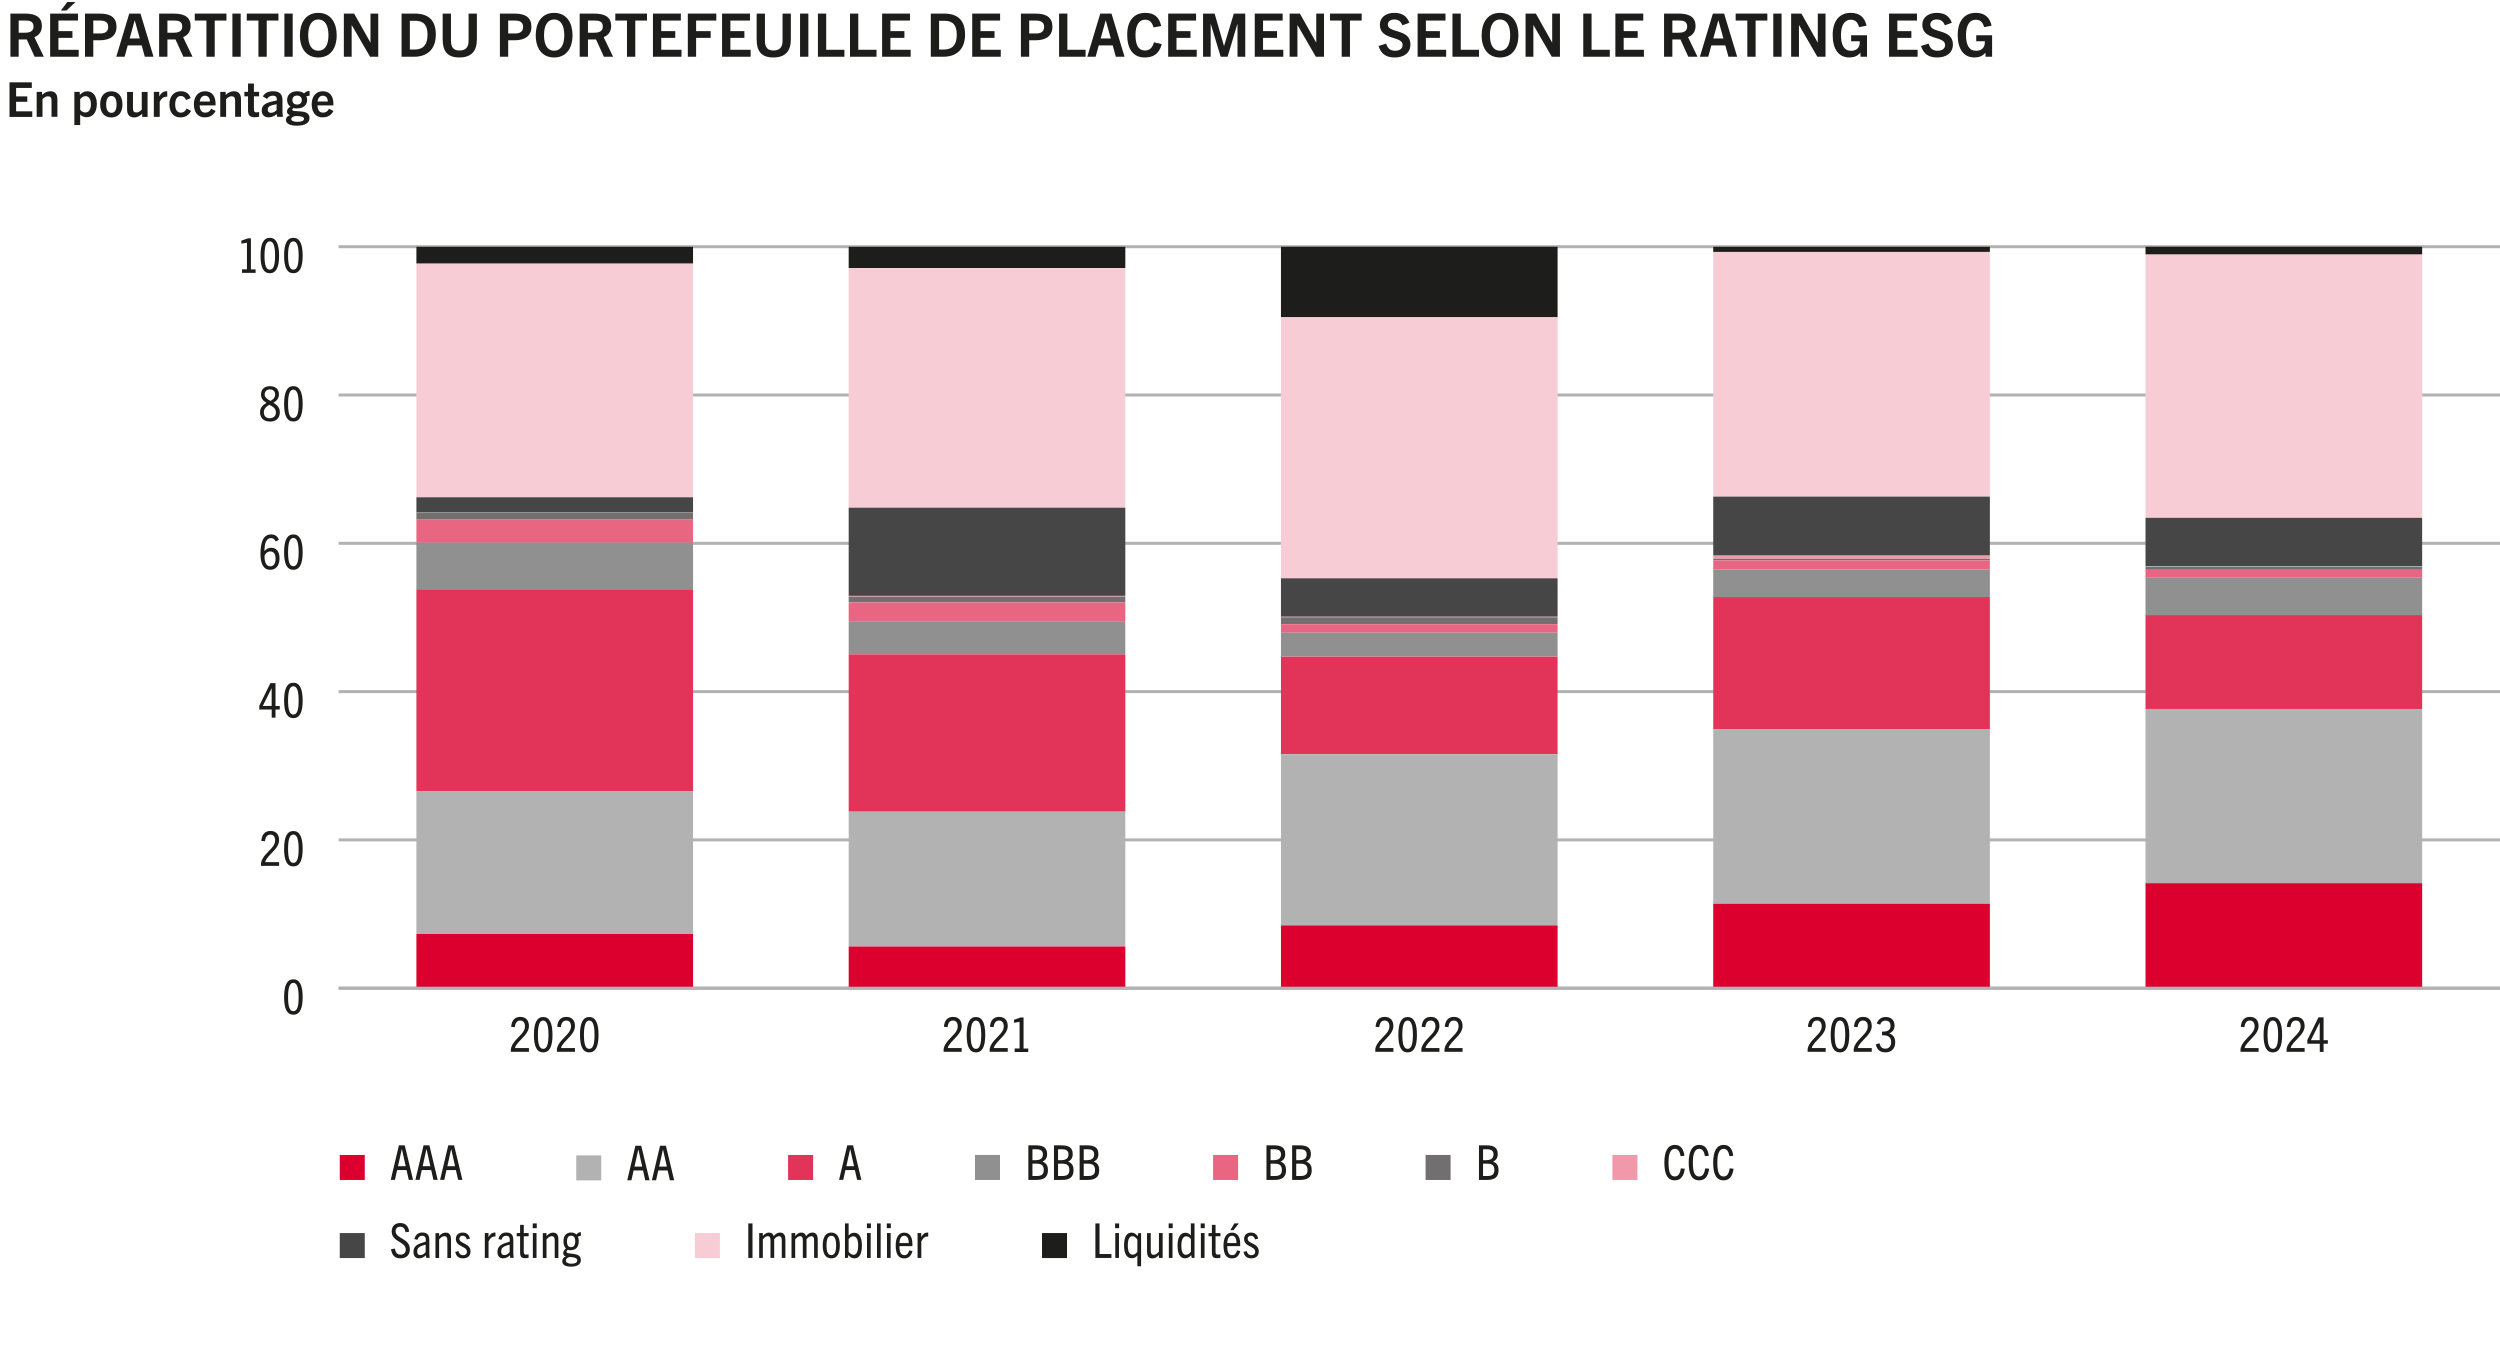 <?xml version="1.0" encoding="UTF-8"?>
<svg id="texte_et_ligne" data-name="texte et ligne" xmlns="http://www.w3.org/2000/svg" viewBox="0 0 415.88 226.77">
  <path d="M5.76,9.44l-1.31-2.88h-1.34v2.88h-1.38V2.26h2.45c1.9,0,2.79.7,2.79,2.07,0,.94-.49,1.54-1.25,1.85l1.57,3.26h-1.53ZM4.19,5.44c.52,0,1.39-.1,1.39-1.02s-.72-1-1.32-1h-1.15v2.02h1.08Z" style="fill: #1d1d1b;"/>
  <path d="M8.34,9.44V2.26h4.64v1.16h-3.26v1.76h2.33v1.12h-2.33v1.98h3.37v1.16h-4.75ZM10.13,1.75l1.07-1.42h1.36l-1.5,1.42h-.93Z" style="fill: #1d1d1b;"/>
  <path d="M14.14,9.44V2.26h2.47c1.86,0,2.77.72,2.77,2.2s-1.02,2.24-2.79,2.24h-1.07v2.74h-1.38ZM16.65,5.57c.64,0,1.35-.17,1.35-1.11,0-.7-.47-1.04-1.3-1.04h-1.18v2.15h1.13Z" style="fill: #1d1d1b;"/>
  <path d="M24.09,9.44l-.52-1.89h-2.32l-.52,1.89h-1.39l2.16-7.18h1.87l2.17,7.18h-1.45ZM21.57,6.4h1.68l-.83-3h-.02l-.83,3Z" style="fill: #1d1d1b;"/>
  <path d="M30.5,9.44l-1.31-2.88h-1.34v2.88h-1.38V2.26h2.45c1.9,0,2.79.7,2.79,2.07,0,.94-.49,1.54-1.25,1.85l1.57,3.26h-1.53ZM28.93,5.44c.52,0,1.39-.1,1.39-1.02s-.72-1-1.32-1h-1.15v2.02h1.08Z" style="fill: #1d1d1b;"/>
  <path d="M34.34,9.44V3.42h-1.94v-1.16h5.27v1.16h-1.95v6.02h-1.38Z" style="fill: #1d1d1b;"/>
  <path d="M38.66,9.44V2.26h1.38v7.18h-1.38Z" style="fill: #1d1d1b;"/>
  <path d="M42.99,9.44V3.42h-1.94v-1.16h5.27v1.16h-1.95v6.02h-1.38Z" style="fill: #1d1d1b;"/>
  <path d="M47.31,9.44V2.26h1.38v7.18h-1.38Z" style="fill: #1d1d1b;"/>
  <path d="M49.89,5.85c0-1.91.88-3.71,3.06-3.71s3.06,1.8,3.06,3.71c0,2.24-1.08,3.71-3.06,3.71s-3.06-1.47-3.06-3.71ZM54.64,5.85c0-1.64-.6-2.61-1.69-2.61s-1.68.97-1.68,2.61.58,2.59,1.68,2.59,1.69-.96,1.69-2.59Z" style="fill: #1d1d1b;"/>
  <path d="M61.56,9.44l-3.04-5.25h-.02v5.25h-1.3V2.26h1.71l2.7,4.8h.02V2.26h1.29v7.18h-1.36Z" style="fill: #1d1d1b;"/>
  <path d="M66.8,9.44V2.26h2.2c2.35,0,3.5,1.18,3.5,3.49s-1.28,3.69-3.64,3.69h-2.06ZM68.95,8.24c1.5,0,2.17-.85,2.17-2.46s-.65-2.32-2.03-2.32h-.91v4.78h.77Z" style="fill: #1d1d1b;"/>
  <path d="M77.95,2.26h1.38v4.28c0,1.9-.86,3.02-2.92,3.02s-2.77-1.12-2.77-3.02V2.26h1.38v4.54c0,1.08.43,1.6,1.42,1.6s1.51-.52,1.51-1.6V2.26Z" style="fill: #1d1d1b;"/>
  <path d="M83.16,9.44V2.26h2.47c1.86,0,2.77.72,2.77,2.2s-1.02,2.24-2.79,2.24h-1.07v2.74h-1.38ZM85.67,5.57c.64,0,1.35-.17,1.35-1.11,0-.7-.47-1.04-1.3-1.04h-1.18v2.15h1.13Z" style="fill: #1d1d1b;"/>
  <path d="M89.12,5.85c0-1.91.88-3.71,3.06-3.71s3.06,1.8,3.06,3.71c0,2.24-1.08,3.71-3.06,3.71s-3.06-1.47-3.06-3.71ZM93.87,5.85c0-1.64-.6-2.61-1.69-2.61s-1.68.97-1.68,2.61.58,2.59,1.68,2.59,1.69-.96,1.69-2.59Z" style="fill: #1d1d1b;"/>
  <path d="M100.46,9.44l-1.31-2.88h-1.34v2.88h-1.38V2.26h2.45c1.9,0,2.79.7,2.79,2.07,0,.94-.49,1.54-1.25,1.85l1.57,3.26h-1.53ZM98.89,5.44c.52,0,1.39-.1,1.39-1.02s-.72-1-1.32-1h-1.15v2.02h1.08Z" style="fill: #1d1d1b;"/>
  <path d="M104.3,9.44V3.42h-1.94v-1.16h5.27v1.16h-1.95v6.02h-1.38Z" style="fill: #1d1d1b;"/>
  <path d="M108.62,9.44V2.26h4.64v1.16h-3.26v1.76h2.33v1.12h-2.33v1.98h3.37v1.16h-4.75Z" style="fill: #1d1d1b;"/>
  <path d="M114.42,9.44V2.26h4.74v1.16h-3.36v1.76h2.42v1.12h-2.42v3.14h-1.38Z" style="fill: #1d1d1b;"/>
  <path d="M120.12,9.44V2.26h4.64v1.16h-3.26v1.76h2.33v1.12h-2.33v1.98h3.37v1.16h-4.75Z" style="fill: #1d1d1b;"/>
  <path d="M130.18,2.26h1.38v4.28c0,1.9-.86,3.02-2.92,3.02s-2.77-1.12-2.77-3.02V2.26h1.38v4.54c0,1.08.43,1.6,1.42,1.6s1.51-.52,1.51-1.6V2.26Z" style="fill: #1d1d1b;"/>
  <path d="M133.09,9.44V2.26h1.38v7.18h-1.38Z" style="fill: #1d1d1b;"/>
  <path d="M136.06,9.44V2.26h1.38v6.02h3.03v1.16h-4.41Z" style="fill: #1d1d1b;"/>
  <path d="M141.4,9.44V2.26h1.38v6.02h3.03v1.16h-4.41Z" style="fill: #1d1d1b;"/>
  <path d="M146.74,9.44V2.26h4.64v1.16h-3.26v1.76h2.33v1.12h-2.33v1.98h3.37v1.16h-4.75Z" style="fill: #1d1d1b;"/>
  <path d="M154.84,9.44V2.26h2.2c2.35,0,3.5,1.18,3.5,3.49s-1.28,3.69-3.64,3.69h-2.06ZM156.99,8.24c1.5,0,2.17-.85,2.17-2.46s-.65-2.32-2.03-2.32h-.91v4.78h.77Z" style="fill: #1d1d1b;"/>
  <path d="M161.73,9.44V2.26h4.64v1.16h-3.26v1.76h2.33v1.12h-2.33v1.98h3.37v1.16h-4.75Z" style="fill: #1d1d1b;"/>
  <path d="M169.83,9.44V2.26h2.47c1.86,0,2.77.72,2.77,2.2s-1.02,2.24-2.79,2.24h-1.07v2.74h-1.38ZM172.34,5.57c.64,0,1.35-.17,1.35-1.11,0-.7-.47-1.04-1.3-1.04h-1.18v2.15h1.13Z" style="fill: #1d1d1b;"/>
  <path d="M176.18,9.44V2.26h1.38v6.02h3.03v1.16h-4.41Z" style="fill: #1d1d1b;"/>
  <path d="M185.62,9.44l-.52-1.89h-2.32l-.52,1.89h-1.39l2.16-7.18h1.87l2.17,7.18h-1.45ZM183.1,6.4h1.68l-.83-3h-.02l-.83,3Z" style="fill: #1d1d1b;"/>
  <path d="M193.27,7.34c-.49,1.76-1.54,2.22-2.85,2.22-1.9,0-2.91-1.39-2.91-3.77s1.16-3.65,3-3.65c1.45,0,2.32.65,2.66,2.18l-1.28.24c-.25-.94-.72-1.28-1.4-1.28-.99,0-1.6.9-1.6,2.51,0,1.77.53,2.61,1.57,2.61.69,0,1.24-.37,1.5-1.36l1.31.3Z" style="fill: #1d1d1b;"/>
  <path d="M194.33,9.44V2.26h4.64v1.16h-3.26v1.76h2.33v1.12h-2.33v1.98h3.37v1.16h-4.75Z" style="fill: #1d1d1b;"/>
  <path d="M205.86,9.44V3.99h-.02l-1.63,5.45h-1.15l-1.64-5.45h-.02v5.45h-1.27V2.26h1.92l1.56,5.37h.02l1.62-5.37h1.9v7.18h-1.29Z" style="fill: #1d1d1b;"/>
  <path d="M208.73,9.44V2.26h4.64v1.16h-3.26v1.76h2.33v1.12h-2.33v1.98h3.37v1.16h-4.75Z" style="fill: #1d1d1b;"/>
  <path d="M218.89,9.44l-3.04-5.25h-.02v5.25h-1.3V2.26h1.71l2.7,4.8h.02V2.26h1.29v7.18h-1.36Z" style="fill: #1d1d1b;"/>
  <path d="M223.19,9.44V3.42h-1.94v-1.16h5.27v1.16h-1.95v6.02h-1.38Z" style="fill: #1d1d1b;"/>
  <path d="M233.29,4.21c-.26-.66-.67-.97-1.34-.97-.62,0-1.08.31-1.08.86,0,1.46,3.76.64,3.76,3.28,0,1.43-1.08,2.18-2.62,2.18-1.39,0-2.25-.55-2.69-1.91l1.28-.4c.2.77.64,1.19,1.49,1.19.72,0,1.24-.33,1.24-.96,0-1.58-3.79-.7-3.79-3.37,0-1.2,1-1.97,2.39-1.97,1.3,0,2.12.52,2.52,1.65l-1.16.42Z" style="fill: #1d1d1b;"/>
  <path d="M235.82,9.44V2.26h4.64v1.16h-3.26v1.76h2.33v1.12h-2.33v1.98h3.37v1.16h-4.75Z" style="fill: #1d1d1b;"/>
  <path d="M241.62,9.44V2.26h1.38v6.02h3.03v1.16h-4.41Z" style="fill: #1d1d1b;"/>
  <path d="M246.47,5.85c0-1.91.88-3.71,3.06-3.71s3.06,1.8,3.06,3.71c0,2.24-1.08,3.71-3.06,3.71s-3.06-1.47-3.06-3.71ZM251.22,5.85c0-1.64-.6-2.61-1.69-2.61s-1.68.97-1.68,2.61.58,2.59,1.68,2.59,1.69-.96,1.69-2.59Z" style="fill: #1d1d1b;"/>
  <path d="M258.14,9.44l-3.04-5.25h-.02v5.25h-1.3V2.26h1.71l2.7,4.8h.02V2.26h1.29v7.18h-1.36Z" style="fill: #1d1d1b;"/>
  <path d="M263.38,9.44V2.26h1.38v6.02h3.03v1.16h-4.41Z" style="fill: #1d1d1b;"/>
  <path d="M268.72,9.44V2.26h4.64v1.16h-3.26v1.76h2.33v1.12h-2.33v1.98h3.37v1.16h-4.75Z" style="fill: #1d1d1b;"/>
  <path d="M280.85,9.44l-1.31-2.88h-1.34v2.88h-1.38V2.26h2.45c1.9,0,2.79.7,2.79,2.07,0,.94-.49,1.54-1.25,1.85l1.57,3.26h-1.53ZM279.28,5.44c.52,0,1.39-.1,1.39-1.02s-.72-1-1.32-1h-1.15v2.02h1.08Z" style="fill: #1d1d1b;"/>
  <path d="M287.53,9.44l-.52-1.89h-2.32l-.52,1.89h-1.39l2.16-7.18h1.87l2.17,7.18h-1.45ZM285.01,6.4h1.68l-.83-3h-.02l-.83,3Z" style="fill: #1d1d1b;"/>
  <path d="M290.67,9.44V3.42h-1.94v-1.16h5.27v1.16h-1.95v6.02h-1.38Z" style="fill: #1d1d1b;"/>
  <path d="M294.99,9.44V2.26h1.38v7.18h-1.38Z" style="fill: #1d1d1b;"/>
  <path d="M302.32,9.44l-3.04-5.25h-.02v5.25h-1.3V2.26h1.71l2.7,4.8h.02V2.26h1.29v7.18h-1.36Z" style="fill: #1d1d1b;"/>
  <path d="M309.49,9.44v-.66h-.02c-.47.55-1.06.78-1.81.78-1.84,0-2.79-1.43-2.79-3.74s1.11-3.68,2.99-3.68c1.42,0,2.3.65,2.65,2.13l-1.25.24c-.25-.92-.72-1.23-1.4-1.23-.99,0-1.61.9-1.61,2.55s.5,2.62,1.69,2.62c.88,0,1.44-.52,1.44-1.38,0-.06,0-.12-.01-.2h-1.43v-1h2.64v3.57h-1.09Z" style="fill: #1d1d1b;"/>
  <path d="M314.25,9.44V2.26h4.64v1.16h-3.26v1.76h2.33v1.12h-2.33v1.98h3.37v1.16h-4.75Z" style="fill: #1d1d1b;"/>
  <path d="M323.53,4.21c-.26-.66-.67-.97-1.34-.97-.62,0-1.08.31-1.08.86,0,1.46,3.76.64,3.76,3.28,0,1.43-1.08,2.18-2.62,2.18-1.39,0-2.25-.55-2.69-1.91l1.28-.4c.2.77.64,1.19,1.49,1.19.72,0,1.24-.33,1.24-.96,0-1.58-3.79-.7-3.79-3.37,0-1.2,1-1.97,2.39-1.97,1.3,0,2.12.52,2.52,1.65l-1.16.42Z" style="fill: #1d1d1b;"/>
  <path d="M330.29,9.44v-.66h-.02c-.47.55-1.06.78-1.81.78-1.84,0-2.79-1.43-2.79-3.74s1.11-3.68,2.99-3.68c1.42,0,2.3.65,2.65,2.13l-1.25.24c-.25-.92-.72-1.23-1.4-1.23-.99,0-1.61.9-1.61,2.55s.5,2.62,1.69,2.62c.88,0,1.44-.52,1.44-1.38,0-.06,0-.12,0-.2h-1.43v-1h2.64v3.57h-1.09Z" style="fill: #1d1d1b;"/>
  <path d="M1.58,19.44v-5.74h3.71v.93h-2.61v1.41h1.86v.9h-1.86v1.58h2.69v.93H1.58Z" style="fill: #1d1d1b;"/>
  <path d="M8.57,19.44v-2.75c0-.46-.2-.67-.58-.67-.28,0-.56.12-.92.46v2.96h-.97v-4.16h.9v.51c.45-.41.87-.61,1.37-.61s.82.18,1,.51c.12.21.18.48.18.99v2.75h-.98Z" style="fill: #1d1d1b;"/>
  <path d="M12.37,20.81v-5.53h.9v.52c.36-.38.72-.62,1.26-.62,1,0,1.58.86,1.58,2.13,0,1.33-.63,2.19-1.69,2.19-.42,0-.78-.15-1.08-.44v1.75h-.97ZM13.34,18.27c.22.28.51.44.84.44.63,0,.94-.53.94-1.41,0-.83-.35-1.31-.92-1.31-.28,0-.6.16-.86.51v1.77Z" style="fill: #1d1d1b;"/>
  <path d="M16.66,17.38c0-1.38.7-2.19,1.86-2.19s1.85.82,1.85,2.19-.7,2.16-1.85,2.16-1.86-.82-1.86-2.16ZM19.39,17.38c0-.81-.25-1.42-.86-1.42s-.87.62-.87,1.42.26,1.39.87,1.39.86-.56.86-1.39Z" style="fill: #1d1d1b;"/>
  <path d="M23.66,19.44v-.51c-.45.41-.86.61-1.35.61-.46,0-.82-.18-.99-.51-.13-.21-.18-.48-.18-.99v-2.75h.98v2.76c0,.46.18.66.56.66.28,0,.54-.12.9-.46v-2.96h.97v4.16h-.9Z" style="fill: #1d1d1b;"/>
  <path d="M25.59,19.44v-4.16h.9v.76c.3-.56.68-.86,1.2-.86.05,0,.07,0,.13,0v.91c-.07,0-.12,0-.15,0-.49,0-.84.32-1.1.82v2.53h-.97Z" style="fill: #1d1d1b;"/>
  <path d="M31.79,18.45c-.4.74-.97,1.08-1.78,1.08-1.14,0-1.83-.82-1.83-2.16s.74-2.19,1.88-2.19c.79,0,1.38.33,1.66,1.14l-.78.31c-.19-.46-.46-.66-.86-.66-.57,0-.94.49-.94,1.41s.38,1.36.94,1.36c.43,0,.73-.22.96-.69l.75.4Z" style="fill: #1d1d1b;"/>
  <path d="M34.07,19.53c-1.21,0-1.82-.91-1.82-2.2s.75-2.15,1.84-2.15c1.18,0,1.77.82,1.77,2.09,0,.06,0,.14,0,.26h-2.65c.04.74.29,1.21.94,1.21.44,0,.74-.2.98-.65l.74.38c-.44.79-1.07,1.05-1.78,1.05ZM33.22,16.89h1.71c0-.59-.31-.97-.83-.97s-.8.42-.88.97Z" style="fill: #1d1d1b;"/>
  <path d="M39.11,19.44v-2.75c0-.46-.2-.67-.58-.67-.28,0-.56.12-.92.46v2.96h-.97v-4.16h.9v.51c.45-.41.87-.61,1.37-.61s.82.18,1,.51c.12.21.18.48.18.99v2.75h-.98Z" style="fill: #1d1d1b;"/>
  <path d="M43.1,19.43c-.23.04-.47.07-.74.07-.79,0-1.1-.29-1.1-1.22v-2.25h-.61v-.75h.61v-1.38h.98v1.38h.86v.75h-.86v2.18c0,.34.12.48.41.48.14,0,.29-.02.45-.06v.79Z" style="fill: #1d1d1b;"/>
  <path d="M46.11,19.44l-.07-.46c-.4.34-.86.54-1.37.54-.7,0-1.13-.43-1.13-1.13,0-.54.23-.9.69-1.15.42-.23,1.06-.38,1.81-.53.05-.56-.14-.79-.68-.79-.42,0-.7.18-.94.54l-.7-.43c.37-.62.95-.85,1.7-.85,1.07,0,1.57.47,1.57,1.46v2.05l.07.75h-.95ZM46.01,17.33c-.58.12-.9.2-1.16.34-.21.12-.31.33-.31.58,0,.33.2.52.52.52.34,0,.7-.17.95-.45v-1Z" style="fill: #1d1d1b;"/>
  <path d="M49.42,18.04c-.22,0-.42-.02-.6-.06-.11.06-.2.16-.2.26,0,.6,2.87-.28,2.87,1.4,0,.9-.9,1.27-2.1,1.27-1.08,0-1.83-.3-1.83-.96,0-.38.23-.64.68-.79v-.02c-.35-.09-.5-.3-.5-.59,0-.32.21-.59.56-.81-.36-.25-.54-.64-.54-1.13,0-.8.61-1.43,1.66-1.43.49,0,.88.14,1.16.36.23-.24.55-.42.92-.42v.81c-.2,0-.38.02-.54.09.09.18.13.38.13.59,0,.86-.59,1.42-1.66,1.42ZM49.18,19.3c-.38.06-.73.22-.73.51s.41.46,1.02.46,1.1-.15,1.1-.48c0-.4-.51-.47-1.38-.49ZM49.42,15.9c-.5,0-.78.3-.78.75s.28.74.78.74.78-.28.78-.74-.28-.75-.78-.75Z" style="fill: #1d1d1b;"/>
  <path d="M53.67,19.53c-1.21,0-1.82-.91-1.82-2.2s.75-2.15,1.84-2.15c1.18,0,1.77.82,1.77,2.09,0,.06,0,.14,0,.26h-2.65c.04.74.29,1.21.94,1.21.44,0,.74-.2.98-.65l.74.38c-.44.79-1.07,1.05-1.78,1.05ZM52.82,16.89h1.71c0-.59-.31-.97-.83-.97s-.8.42-.88.97Z" style="fill: #1d1d1b;"/>
  <path d="M47.26,165.88c0-1.96.49-2.97,1.54-2.97s1.55,1.01,1.55,2.97-.5,2.92-1.55,2.92-1.54-.96-1.54-2.92ZM49.68,165.88c0-1.58-.27-2.38-.88-2.38s-.88.81-.88,2.38.26,2.33.88,2.33.88-.74.88-2.33Z" style="fill: #1d1d1b;"/>
  <g>
    <path d="M43.42,144.06v-.32c0-.57.33-1.06.71-1.53.7-.82,1.64-1.47,1.64-2.39,0-.58-.25-.98-.79-.98-.51,0-.82.35-.9,1.1l-.61-.06c.09-1.09.62-1.65,1.52-1.65.97,0,1.44.62,1.44,1.54,0,1.14-1.17,1.99-1.81,2.76-.27.33-.49.62-.5.89h2.31v.62h-3.01Z" style="fill: #1d1d1b;"/>
    <path d="M47.26,141.21c0-1.96.49-2.97,1.54-2.97s1.55,1.01,1.55,2.97-.5,2.92-1.55,2.92-1.54-.96-1.54-2.92ZM49.68,141.21c0-1.58-.27-2.38-.88-2.38s-.88.81-.88,2.38.26,2.33.88,2.33.88-.74.88-2.33Z" style="fill: #1d1d1b;"/>
  </g>
  <g>
    <path d="M45.2,119.39v-1.36h-2.07v-.62l1.85-3.77h.85v3.8h.71v.59h-.71v1.36h-.63ZM45.2,114.49h-.02l-1.46,2.94h1.47v-2.94Z" style="fill: #1d1d1b;"/>
    <path d="M47.26,116.54c0-1.96.49-2.97,1.54-2.97s1.55,1.01,1.55,2.97-.5,2.92-1.55,2.92-1.54-.96-1.54-2.92ZM49.68,116.54c0-1.58-.27-2.38-.88-2.38s-.88.81-.88,2.38.26,2.33.88,2.33.88-.74.88-2.33Z" style="fill: #1d1d1b;"/>
  </g>
  <g>
    <path d="M45.88,90.09c-.19-.38-.44-.58-.79-.58-.82,0-1.08.92-1.1,2.15h.02c.35-.42.74-.54,1.11-.54.89,0,1.38.66,1.38,1.77,0,1.2-.61,1.9-1.54,1.9-1.11,0-1.63-.96-1.63-2.65,0-1.85.42-3.24,1.77-3.24.61,0,1.05.27,1.3.89l-.51.29ZM44.96,94.21c.54,0,.88-.43.88-1.29,0-.74-.3-1.19-.88-1.19-.42,0-.82.31-.96.76,0,1.07.3,1.72.96,1.72Z" style="fill: #1d1d1b;"/>
    <path d="M47.26,91.87c0-1.96.49-2.97,1.54-2.97s1.55,1.01,1.55,2.97-.5,2.92-1.55,2.92-1.54-.96-1.54-2.92ZM49.68,91.87c0-1.58-.27-2.38-.88-2.38s-.88.81-.88,2.38.26,2.33.88,2.33.88-.74.88-2.33Z" style="fill: #1d1d1b;"/>
  </g>
  <g>
    <path d="M44.88,70.12c-1.04,0-1.62-.62-1.62-1.55,0-.54.23-1.08,1.07-1.54v-.02c-.5-.3-.91-.67-.91-1.38,0-.85.54-1.39,1.48-1.39s1.5.51,1.5,1.37c0,.58-.3,1.04-.91,1.38v.02c.76.42,1.06.93,1.06,1.58,0,.96-.62,1.55-1.66,1.55ZM44.81,67.33c-.61.35-.92.73-.92,1.26,0,.62.37.98.99.98s1.02-.37,1.02-.97c0-.66-.52-.96-1.09-1.26ZM44.89,64.78c-.54,0-.86.35-.86.84,0,.54.46.8.98,1.07.44-.25.76-.55.76-1.08,0-.5-.33-.83-.87-.83Z" style="fill: #1d1d1b;"/>
    <path d="M47.26,67.2c0-1.96.49-2.97,1.54-2.97s1.55,1.01,1.55,2.97-.5,2.92-1.55,2.92-1.54-.96-1.54-2.92ZM49.68,67.2c0-1.58-.27-2.38-.88-2.38s-.88.81-.88,2.38.26,2.33.88,2.33.88-.74.88-2.33Z" style="fill: #1d1d1b;"/>
  </g>
  <g>
    <path d="M40.26,45.38v-.58h.82v-4.42l-.93.15v-.5l1.1-.38h.49v5.16h.78v.58h-2.25Z" style="fill: #1d1d1b;"/>
    <path d="M43.34,42.53c0-1.96.49-2.97,1.54-2.97s1.55,1.01,1.55,2.97-.5,2.92-1.55,2.92-1.54-.96-1.54-2.92ZM45.76,42.53c0-1.58-.27-2.38-.88-2.38s-.88.81-.88,2.38.26,2.33.88,2.33.88-.74.88-2.33Z" style="fill: #1d1d1b;"/>
    <path d="M47.26,42.53c0-1.96.49-2.97,1.54-2.97s1.55,1.01,1.55,2.97-.5,2.92-1.55,2.92-1.54-.96-1.54-2.92ZM49.68,42.53c0-1.58-.27-2.38-.88-2.38s-.88.81-.88,2.38.26,2.33.88,2.33.88-.74.88-2.33Z" style="fill: #1d1d1b;"/>
  </g>
  <g>
    <rect x="56.33" y="164.14" width="359.55" height=".5" style="fill: #b3b2b2;"/>
    <rect x="56.33" y="139.47" width="359.55" height=".5" style="fill: #b3b2b2;"/>
    <rect x="56.33" y="114.8" width="359.55" height=".5" style="fill: #b3b2b2;"/>
    <rect x="56.33" y="90.13" width="359.55" height=".5" style="fill: #b3b2b2;"/>
    <rect x="56.33" y="65.46" width="359.55" height=".5" style="fill: #b3b2b2;"/>
    <rect x="56.33" y="40.79" width="359.55" height=".5" style="fill: #b3b2b2;"/>
  </g>
  <g>
    <rect x="69.27" y="41.05" width="46.02" height="2.81" style="fill: #1d1d1b;"/>
    <rect x="141.18" y="41.05" width="46.02" height="3.55" style="fill: #1d1d1b;"/>
    <rect x="213.09" y="41.04" width="46.02" height="11.74" style="fill: #1d1d1b;"/>
    <rect x="285" y="41.05" width="46.02" height=".86" style="fill: #1d1d1b;"/>
    <rect x="356.91" y="41.04" width="46.02" height="1.31" style="fill: #1d1d1b;"/>
  </g>
  <g>
    <rect x="69.27" y="43.86" width="46.02" height="38.86" style="fill: #f8ccd5;"/>
    <rect x="141.18" y="44.6" width="46.02" height="39.84" style="fill: #f8ccd5;"/>
    <rect x="213.09" y="52.78" width="46.02" height="43.42" style="fill: #f8ccd5;"/>
    <rect x="285" y="41.91" width="46.02" height="40.69" style="fill: #f8ccd5;"/>
    <rect x="356.91" y="42.35" width="46.02" height="43.79" style="fill: #f8ccd5;"/>
  </g>
  <g>
    <rect x="69.27" y="82.72" width="46.02" height="2.54" style="fill: #464646;"/>
    <rect x="141.18" y="84.45" width="46.02" height="14.68" style="fill: #464646;"/>
    <rect x="213.09" y="96.2" width="46.02" height="6.4" style="fill: #464646;"/>
    <rect x="285" y="82.61" width="46.02" height="9.82" style="fill: #464646;"/>
    <rect x="356.91" y="86.14" width="46.02" height="8.08" style="fill: #464646;"/>
  </g>
  <g>
    <rect x="69.27" y="85.26" width="46.02" height=".02" style="fill: #f199ab;"/>
    <rect x="141.18" y="99.13" width="46.02" height=".12" style="fill: #f199ab;"/>
    <rect x="213.09" y="102.6" width="46.02" height=".09" style="fill: #f199ab;"/>
    <rect x="285" y="92.43" width="46.02" height=".52" style="fill: #f199ab;"/>
    <rect x="356.91" y="94.22" width="46.02" height=".09" style="fill: #9abdcb;"/>
  </g>
  <g>
    <rect x="69.27" y="85.29" width="46.02" height="1.15" style="fill: #716f6f;"/>
    <rect x="141.18" y="99.25" width="46.02" height=".96" style="fill: #716f6f;"/>
    <rect x="213.09" y="102.69" width="46.02" height="1.13" style="fill: #716f6f;"/>
    <rect x="285" y="92.95" width="46.02" height=".27" style="fill: #716f6f;"/>
    <rect x="356.91" y="94.3" width="46.02" height=".49" style="fill: #716f6f;"/>
  </g>
  <g>
    <rect x="69.27" y="86.43" width="46.02" height="3.85" style="fill: #e96682;"/>
    <rect x="141.18" y="100.21" width="46.02" height="3.12" style="fill: #e96682;"/>
    <rect x="213.09" y="103.83" width="46.02" height="1.42" style="fill: #e96682;"/>
    <rect x="285" y="93.22" width="46.02" height="1.54" style="fill: #e96682;"/>
    <rect x="356.91" y="94.8" width="46.02" height="1.31" style="fill: #e96682;"/>
  </g>
  <g>
    <rect x="69.27" y="90.28" width="46.02" height="7.75" style="fill: #909090;"/>
    <rect x="141.18" y="103.33" width="46.02" height="5.51" style="fill: #909090;"/>
    <rect x="213.09" y="105.24" width="46.02" height="3.98" style="fill: #909090;"/>
    <rect x="285" y="94.76" width="46.02" height="4.56" style="fill: #909090;"/>
    <rect x="356.91" y="96.1" width="46.02" height="6.22" style="fill: #909090;"/>
  </g>
  <g>
    <rect x="69.27" y="98.03" width="46.02" height="33.63" style="fill: #e23358;"/>
    <rect x="141.18" y="108.85" width="46.02" height="26.18" style="fill: #e23358;"/>
    <rect x="213.09" y="109.23" width="46.02" height="16.23" style="fill: #e23358;"/>
    <rect x="285" y="99.32" width="46.02" height="22.02" style="fill: #e23358;"/>
    <rect x="356.91" y="102.32" width="46.02" height="15.62" style="fill: #e23358;"/>
  </g>
  <g>
    <rect x="69.27" y="131.65" width="46.02" height="23.72" style="fill: #b3b2b2;"/>
    <rect x="141.18" y="135.02" width="46.02" height="22.43" style="fill: #b3b2b2;"/>
    <rect x="213.09" y="125.46" width="46.02" height="28.48" style="fill: #b3b2b2;"/>
    <rect x="285" y="121.34" width="46.02" height="29" style="fill: #b3b2b2;"/>
    <rect x="356.91" y="117.94" width="46.02" height="28.99" style="fill: #b3b2b2;"/>
  </g>
  <g>
    <rect x="69.27" y="155.37" width="46.02" height="9.02" style="fill: #db002e;"/>
    <rect x="141.18" y="157.45" width="46.02" height="6.94" style="fill: #db002e;"/>
    <rect x="213.09" y="153.94" width="46.02" height="10.45" style="fill: #db002e;"/>
    <rect x="285" y="150.34" width="46.02" height="14.05" style="fill: #db002e;"/>
    <rect x="356.91" y="146.92" width="46.02" height="17.47" style="fill: #db002e;"/>
  </g>
  <g>
    <path d="M372.71,174.99v-.32c0-.57.33-1.06.71-1.53.7-.82,1.64-1.47,1.64-2.39,0-.58-.25-.98-.79-.98-.51,0-.82.35-.9,1.1l-.61-.06c.09-1.09.62-1.65,1.52-1.65.97,0,1.44.62,1.44,1.54,0,1.14-1.17,1.99-1.81,2.76-.27.33-.49.62-.5.89h2.31v.62h-3.01Z" style="fill: #1d1d1b;"/>
    <path d="M376.55,172.15c0-1.96.49-2.97,1.54-2.97s1.55,1.01,1.55,2.97-.5,2.92-1.55,2.92-1.54-.96-1.54-2.92ZM378.97,172.15c0-1.58-.27-2.38-.88-2.38s-.88.81-.88,2.38.26,2.33.88,2.33.88-.74.88-2.33Z" style="fill: #1d1d1b;"/>
    <path d="M380.37,174.99v-.32c0-.57.33-1.06.71-1.53.7-.82,1.64-1.47,1.64-2.39,0-.58-.25-.98-.79-.98-.51,0-.82.35-.9,1.1l-.61-.06c.09-1.09.62-1.65,1.52-1.65.97,0,1.44.62,1.44,1.54,0,1.14-1.17,1.99-1.81,2.76-.27.33-.49.62-.5.89h2.31v.62h-3.01Z" style="fill: #1d1d1b;"/>
    <path d="M385.9,174.99v-1.36h-2.07v-.62l1.85-3.77h.85v3.8h.71v.59h-.71v1.36h-.63ZM385.9,170.1h-.02l-1.46,2.94h1.47v-2.94Z" style="fill: #1d1d1b;"/>
  </g>
  <g>
    <path d="M300.7,174.99v-.32c0-.57.33-1.06.71-1.53.7-.82,1.64-1.47,1.64-2.39,0-.58-.25-.98-.79-.98-.51,0-.82.35-.9,1.1l-.61-.06c.09-1.09.62-1.65,1.52-1.65.97,0,1.44.62,1.44,1.54,0,1.14-1.17,1.99-1.81,2.76-.27.33-.49.62-.5.89h2.31v.62h-3.01Z" style="fill: #1d1d1b;"/>
    <path d="M304.54,172.15c0-1.96.49-2.97,1.54-2.97s1.55,1.01,1.55,2.97-.5,2.92-1.55,2.92-1.54-.96-1.54-2.92ZM306.96,172.15c0-1.58-.27-2.38-.88-2.38s-.88.81-.88,2.38.26,2.33.88,2.33.88-.74.88-2.33Z" style="fill: #1d1d1b;"/>
    <path d="M308.36,174.99v-.32c0-.57.33-1.06.71-1.53.7-.82,1.64-1.47,1.64-2.39,0-.58-.25-.98-.79-.98-.51,0-.82.35-.9,1.1l-.61-.06c.09-1.09.62-1.65,1.52-1.65.97,0,1.44.62,1.44,1.54,0,1.14-1.17,1.99-1.81,2.76-.27.33-.49.62-.5.89h2.31v.62h-3.01Z" style="fill: #1d1d1b;"/>
    <path d="M313.63,175.06c-.88,0-1.38-.43-1.59-1.33l.6-.18c.18.63.46.9.99.9.59,0,.97-.41.97-1.09,0-.74-.43-1.14-1.29-1.14h-.23v-.61h.22c.82,0,1.19-.36,1.19-.95,0-.56-.3-.88-.82-.88-.42,0-.72.18-.91.67l-.55-.18c.24-.7.74-1.09,1.49-1.09.94,0,1.46.56,1.46,1.42,0,.64-.29,1.06-.86,1.29v.02c.67.25.97.73.97,1.49,0,1.05-.66,1.67-1.63,1.67Z" style="fill: #1d1d1b;"/>
  </g>
  <g>
    <path d="M228.78,174.99v-.32c0-.57.33-1.06.71-1.53.7-.82,1.64-1.47,1.64-2.39,0-.58-.25-.98-.79-.98-.51,0-.82.35-.9,1.1l-.61-.06c.09-1.09.62-1.65,1.52-1.65.97,0,1.44.62,1.44,1.54,0,1.14-1.17,1.99-1.81,2.76-.27.33-.49.62-.5.89h2.31v.62h-3.01Z" style="fill: #1d1d1b;"/>
    <path d="M232.62,172.15c0-1.96.49-2.97,1.54-2.97s1.55,1.01,1.55,2.97-.5,2.92-1.55,2.92-1.54-.96-1.54-2.92ZM235.04,172.15c0-1.58-.27-2.38-.88-2.38s-.88.81-.88,2.38.26,2.33.88,2.33.88-.74.88-2.33Z" style="fill: #1d1d1b;"/>
    <path d="M236.44,174.99v-.32c0-.57.33-1.06.71-1.53.7-.82,1.64-1.47,1.64-2.39,0-.58-.25-.98-.79-.98-.51,0-.82.35-.9,1.1l-.61-.06c.09-1.09.62-1.65,1.52-1.65.97,0,1.44.62,1.44,1.54,0,1.14-1.17,1.99-1.81,2.76-.27.33-.49.62-.5.89h2.31v.62h-3.01Z" style="fill: #1d1d1b;"/>
    <path d="M240.29,174.99v-.32c0-.57.33-1.06.71-1.53.7-.82,1.64-1.47,1.64-2.39,0-.58-.25-.98-.79-.98-.51,0-.82.35-.9,1.1l-.61-.06c.09-1.09.62-1.65,1.52-1.65.97,0,1.44.62,1.44,1.54,0,1.14-1.17,1.99-1.81,2.76-.27.33-.49.62-.5.89h2.31v.62h-3.01Z" style="fill: #1d1d1b;"/>
  </g>
  <g>
    <path d="M156.97,174.99v-.32c0-.57.33-1.06.71-1.53.7-.82,1.64-1.47,1.64-2.39,0-.58-.25-.98-.79-.98-.51,0-.82.35-.9,1.1l-.61-.06c.09-1.09.62-1.65,1.52-1.65.97,0,1.44.62,1.44,1.54,0,1.14-1.17,1.99-1.81,2.76-.27.33-.49.62-.5.89h2.31v.62h-3.01Z" style="fill: #1d1d1b;"/>
    <path d="M160.81,172.15c0-1.96.49-2.97,1.54-2.97s1.55,1.01,1.55,2.97-.5,2.92-1.55,2.92-1.54-.96-1.54-2.92ZM163.23,172.15c0-1.58-.27-2.38-.88-2.38s-.88.81-.88,2.38.26,2.33.88,2.33.88-.74.88-2.33Z" style="fill: #1d1d1b;"/>
    <path d="M164.63,174.99v-.32c0-.57.33-1.06.71-1.53.7-.82,1.64-1.47,1.64-2.39,0-.58-.25-.98-.79-.98-.51,0-.82.35-.9,1.1l-.61-.06c.09-1.09.62-1.65,1.52-1.65.97,0,1.44.62,1.44,1.54,0,1.14-1.17,1.99-1.81,2.76-.27.33-.49.62-.5.89h2.31v.62h-3.01Z" style="fill: #1d1d1b;"/>
    <path d="M168.79,174.99v-.58h.82v-4.42l-.93.15v-.5l1.1-.38h.49v5.16h.78v.58h-2.25Z" style="fill: #1d1d1b;"/>
  </g>
  <g>
    <path d="M84.98,174.99v-.32c0-.57.33-1.06.71-1.53.7-.82,1.64-1.47,1.64-2.39,0-.58-.25-.98-.79-.98-.51,0-.82.35-.9,1.1l-.61-.06c.09-1.09.62-1.65,1.52-1.65.97,0,1.44.62,1.44,1.54,0,1.14-1.17,1.99-1.81,2.76-.27.33-.49.62-.5.89h2.31v.62h-3.01Z" style="fill: #1d1d1b;"/>
    <path d="M88.82,172.15c0-1.96.49-2.97,1.54-2.97s1.55,1.01,1.55,2.97-.5,2.92-1.55,2.92-1.54-.96-1.54-2.92ZM91.24,172.15c0-1.58-.27-2.38-.88-2.38s-.88.81-.88,2.38.26,2.33.88,2.33.88-.74.88-2.33Z" style="fill: #1d1d1b;"/>
    <path d="M92.64,174.99v-.32c0-.57.33-1.06.71-1.53.7-.82,1.64-1.47,1.64-2.39,0-.58-.25-.98-.79-.98-.51,0-.82.35-.9,1.1l-.61-.06c.09-1.09.62-1.65,1.52-1.65.97,0,1.44.62,1.44,1.54,0,1.14-1.17,1.99-1.81,2.76-.27.33-.49.62-.5.89h2.31v.62h-3.01Z" style="fill: #1d1d1b;"/>
    <path d="M96.48,172.15c0-1.96.49-2.97,1.54-2.97s1.55,1.01,1.55,2.97-.5,2.92-1.55,2.92-1.54-.96-1.54-2.92ZM98.9,172.15c0-1.58-.27-2.38-.88-2.38s-.88.81-.88,2.38.26,2.33.88,2.33.88-.74.88-2.33Z" style="fill: #1d1d1b;"/>
  </g>
  <rect x="56.33" y="164.14" width="359.55" height=".5" style="fill: #b3b2b2;"/>
  <rect x="56.52" y="192.13" width="4.16" height="4.16" style="fill: #db002e;"/>
  <path d="M68,196.27l-.37-1.63h-1.57l-.36,1.63h-.7l1.36-5.74h.97l1.38,5.74h-.71ZM66.21,194h1.28l-.63-2.83h-.02l-.63,2.83Z" style="fill: #1d1d1b;"/>
  <path d="M72.1,196.27l-.37-1.63h-1.57l-.36,1.63h-.7l1.36-5.74h.97l1.38,5.74h-.71ZM70.31,194h1.28l-.63-2.83h-.02l-.63,2.83Z" style="fill: #1d1d1b;"/>
  <path d="M76.21,196.27l-.37-1.63h-1.57l-.36,1.63h-.7l1.36-5.74h.97l1.38,5.74h-.71ZM74.42,194h1.28l-.63-2.83h-.02l-.63,2.83Z" style="fill: #1d1d1b;"/>
  <rect x="56.52" y="205.12" width="4.16" height="4.16" style="fill: #464646;"/>
  <path d="M67.47,205c-.13-.61-.37-.93-.88-.93-.48,0-.78.26-.78.74,0,1.3,2.37,1.14,2.37,3.01,0,.97-.6,1.51-1.56,1.51s-1.39-.49-1.58-1.52l.65-.11c.13.7.38,1.01.95,1.01.53,0,.86-.3.86-.83,0-1.4-2.34-1.22-2.34-3.03,0-.88.55-1.4,1.42-1.4.91,0,1.36.54,1.49,1.44l-.61.11Z" style="fill: #1d1d1b;"/>
  <path d="M70.9,209.26l-.04-.45c-.34.35-.73.52-1.14.52-.6,0-.94-.4-.94-1.08,0-.45.15-.82.52-1.09.32-.24.87-.42,1.53-.62.05-.62-.08-.97-.61-.97-.4,0-.64.24-.78.68l-.51-.13c.19-.69.6-1.09,1.31-1.09.88,0,1.18.46,1.18,1.28v2.26l.06.68h-.59ZM70.82,207.05c-.58.14-.9.27-1.14.46-.2.16-.28.41-.28.69,0,.36.17.59.5.59s.68-.18.91-.51v-1.22Z" style="fill: #1d1d1b;"/>
  <path d="M74.42,209.26v-2.92c0-.5-.15-.7-.5-.7-.28,0-.54.16-.87.54v3.09h-.61v-4.14h.61v.49c.34-.38.68-.57,1.09-.57.33,0,.56.11.7.33.14.21.19.5.19.9v2.99h-.61Z" style="fill: #1d1d1b;"/>
  <path d="M77.67,206.19c-.14-.43-.36-.62-.71-.62s-.54.22-.54.5c0,.86,1.85.69,1.85,2.12,0,.73-.49,1.14-1.24,1.14s-1.12-.34-1.3-1.06l.52-.15c.15.46.38.69.78.69s.65-.22.65-.57c0-.99-1.85-.78-1.85-2.14,0-.64.44-1.06,1.13-1.06s1.05.35,1.22,1l-.51.14Z" style="fill: #1d1d1b;"/>
  <path d="M80.65,209.26v-4.14h.61v.69c.27-.52.58-.77,1.02-.77.04,0,.07,0,.14,0v.66c-.06,0-.12,0-.14,0-.46,0-.78.31-1.01.82v2.74h-.61Z" style="fill: #1d1d1b;"/>
  <path d="M84.87,209.26l-.04-.45c-.34.35-.73.52-1.14.52-.6,0-.94-.4-.94-1.08,0-.45.15-.82.52-1.09.32-.24.87-.42,1.53-.62.05-.62-.08-.97-.61-.97-.4,0-.64.24-.78.68l-.51-.13c.19-.69.6-1.09,1.31-1.09.88,0,1.18.46,1.18,1.28v2.26l.06.68h-.59ZM84.79,207.05c-.58.14-.9.27-1.14.46-.2.16-.28.41-.28.69,0,.36.17.59.5.59s.68-.18.91-.51v-1.22Z" style="fill: #1d1d1b;"/>
  <path d="M87.93,209.24c-.21.05-.38.06-.59.06-.61,0-.82-.26-.82-.95v-2.69h-.56v-.54h.56v-1.36h.61v1.36h.81v.54h-.81v2.59c0,.32.12.46.38.46.13,0,.27-.02.42-.06v.58Z" style="fill: #1d1d1b;"/>
  <path d="M88.62,204.31v-.79h.67v.79h-.67ZM88.64,209.26v-4.14h.61v4.14h-.61Z" style="fill: #1d1d1b;"/>
  <path d="M92.28,209.26v-2.92c0-.5-.15-.7-.5-.7-.28,0-.54.16-.87.54v3.09h-.61v-4.14h.61v.49c.34-.38.68-.57,1.09-.57.33,0,.56.11.7.33.14.21.19.5.19.9v2.99h-.61Z" style="fill: #1d1d1b;"/>
  <path d="M95,207.99c-.2,0-.38-.03-.53-.09-.13.09-.23.19-.23.33,0,.6,2.39-.1,2.39,1.38,0,.74-.66,1.1-1.6,1.1s-1.5-.28-1.5-.9c0-.39.19-.62.57-.81v-.02c-.28-.06-.41-.26-.41-.53s.17-.54.46-.77c-.28-.25-.42-.66-.42-1.19,0-.89.45-1.46,1.27-1.46.38,0,.69.13.9.34.17-.23.43-.41.73-.4v.62c-.19,0-.36.05-.49.14.09.21.14.46.14.74,0,.94-.46,1.49-1.28,1.49ZM94.77,209.1c-.35.09-.64.28-.64.59,0,.34.36.53.93.53s.97-.17.97-.54c0-.43-.51-.53-1.26-.58ZM95,205.56c-.44,0-.68.3-.68.95s.24.96.68.96.69-.3.69-.96-.23-.95-.69-.95Z" style="fill: #1d1d1b;"/>
  <rect x="115.6" y="205.12" width="4.16" height="4.16" style="fill: #f8ccd5;"/>
  <path d="M124.48,209.26v-5.74h.7v5.74h-.7Z" style="fill: #1d1d1b;"/>
  <path d="M130.05,209.26v-2.95c0-.51-.2-.67-.46-.67-.28,0-.54.18-.8.52v3.1h-.62v-2.93c0-.46-.13-.69-.44-.69s-.59.23-.83.54v3.08h-.61v-4.14h.61v.49c.31-.37.66-.57,1.02-.57.43,0,.67.21.79.59.33-.4.65-.59,1.06-.59.62,0,.88.44.88,1.19v3.03h-.61Z" style="fill: #1d1d1b;"/>
  <path d="M135.43,209.26v-2.95c0-.51-.2-.67-.46-.67-.28,0-.54.18-.8.52v3.1h-.62v-2.93c0-.46-.13-.69-.44-.69-.3,0-.59.23-.83.54v3.08h-.61v-4.14h.61v.49c.31-.37.66-.57,1.02-.57.43,0,.67.21.79.59.33-.4.65-.59,1.06-.59.62,0,.88.44.88,1.19v3.03h-.61Z" style="fill: #1d1d1b;"/>
  <path d="M136.86,207.19c0-1.42.5-2.15,1.43-2.15s1.42.73,1.42,2.15-.5,2.14-1.42,2.14-1.43-.7-1.43-2.14ZM139.09,207.19c0-1.05-.24-1.61-.8-1.61s-.8.55-.8,1.61.25,1.6.8,1.6.8-.54.8-1.6Z" style="fill: #1d1d1b;"/>
  <path d="M140.56,209.26v-5.74h.61v2.01c.26-.29.54-.46.92-.46.81,0,1.29.7,1.29,2.13s-.44,2.13-1.23,2.13c-.44,0-.74-.21-1.02-.54l-.1.47h-.46ZM141.17,208.21c.17.29.5.53.81.53.51,0,.78-.53.78-1.54s-.3-1.54-.82-1.54c-.3,0-.57.19-.77.48v2.07Z" style="fill: #1d1d1b;"/>
  <path d="M144.21,204.31v-.79h.67v.79h-.67ZM144.23,209.26v-4.14h.61v4.14h-.61Z" style="fill: #1d1d1b;"/>
  <path d="M145.89,209.26v-5.74h.61v5.74h-.61Z" style="fill: #1d1d1b;"/>
  <path d="M147.52,204.31v-.79h.67v.79h-.67ZM147.55,209.26v-4.14h.61v4.14h-.61Z" style="fill: #1d1d1b;"/>
  <path d="M150.4,209.34c-.93,0-1.4-.69-1.4-2.15,0-1.36.51-2.14,1.42-2.14.95,0,1.36.78,1.36,1.89,0,.1,0,.22,0,.36h-2.16c.02,1.01.24,1.5.82,1.5.44,0,.67-.3.82-.8l.53.12c-.21.82-.67,1.22-1.38,1.22ZM149.62,206.79h1.55c0-.77-.24-1.22-.76-1.22-.49,0-.74.45-.79,1.22Z" style="fill: #1d1d1b;"/>
  <path d="M152.64,209.26v-4.14h.61v.69c.27-.52.58-.77,1.02-.77.04,0,.07,0,.14,0v.66c-.06,0-.12,0-.14,0-.46,0-.78.31-1.01.82v2.74h-.61Z" style="fill: #1d1d1b;"/>
  <rect x="173.34" y="205.12" width="4.16" height="4.16" style="fill: #1d1d1b;"/>
  <path d="M182.22,209.26v-5.74h.69v5.09h1.98v.65h-2.67Z" style="fill: #1d1d1b;"/>
  <path d="M185.5,204.31v-.79h.67v.79h-.67ZM185.53,209.26v-4.14h.61v4.14h-.61Z" style="fill: #1d1d1b;"/>
  <path d="M189.2,210.64v-1.79c-.26.3-.53.46-.92.46-.82,0-1.29-.7-1.29-2.13s.44-2.13,1.24-2.13c.45,0,.75.24,1.02.6l.11-.52h.46v5.52h-.61ZM189.2,206.22c-.2-.34-.53-.58-.81-.58-.51,0-.78.54-.78,1.54s.28,1.54.82,1.54c.3,0,.57-.18.77-.47v-2.03Z" style="fill: #1d1d1b;"/>
  <path d="M192.79,209.26v-.5c-.34.39-.68.58-1.09.58-.33,0-.56-.1-.7-.33-.14-.2-.19-.5-.19-.9v-2.98h.62v2.91c0,.5.14.7.5.7.27,0,.54-.16.86-.54v-3.08h.62v4.14h-.61Z" style="fill: #1d1d1b;"/>
  <path d="M194.41,204.31v-.79h.67v.79h-.67ZM194.44,209.26v-4.14h.61v4.14h-.61Z" style="fill: #1d1d1b;"/>
  <path d="M198.25,209.26l-.1-.47c-.28.33-.58.54-1.02.54-.8,0-1.24-.71-1.24-2.13s.5-2.13,1.3-2.13c.38,0,.66.16.91.45v-2h.61v5.74h-.46ZM198.11,206.13c-.2-.28-.46-.47-.77-.47-.52,0-.82.53-.82,1.55s.26,1.53.78,1.53c.31,0,.63-.24.81-.53v-2.08Z" style="fill: #1d1d1b;"/>
  <path d="M199.74,204.31v-.79h.67v.79h-.67ZM199.77,209.26v-4.14h.61v4.14h-.61Z" style="fill: #1d1d1b;"/>
  <path d="M203.01,209.24c-.21.05-.38.06-.59.06-.61,0-.82-.26-.82-.95v-2.69h-.56v-.54h.56v-1.36h.61v1.36h.81v.54h-.81v2.59c0,.32.12.46.38.46.13,0,.27-.02.42-.06v.58Z" style="fill: #1d1d1b;"/>
  <path d="M204.93,209.34c-.93,0-1.4-.69-1.4-2.15,0-1.36.51-2.14,1.42-2.14.95,0,1.36.78,1.36,1.89,0,.1,0,.22,0,.36h-2.16c.02,1.01.24,1.5.82,1.5.44,0,.67-.3.82-.8l.53.12c-.21.82-.67,1.22-1.38,1.22ZM204.14,206.79h1.55c0-.77-.24-1.22-.76-1.22-.49,0-.74.45-.79,1.22ZM204.67,204.65l.66-1.13h.75l-.9,1.13h-.51Z" style="fill: #1d1d1b;"/>
  <path d="M208.8,206.19c-.14-.43-.36-.62-.71-.62s-.54.22-.54.5c0,.86,1.85.69,1.85,2.12,0,.73-.49,1.14-1.24,1.14s-1.12-.34-1.3-1.06l.52-.15c.15.46.38.69.78.69s.65-.22.65-.57c0-.99-1.85-.78-1.85-2.14,0-.64.44-1.06,1.13-1.06s1.05.35,1.22,1l-.51.14Z" style="fill: #1d1d1b;"/>
  <rect x="95.86" y="192.2" width="4.16" height="4.16" style="fill: #b3b2b2;"/>
  <path d="M107.34,196.34l-.37-1.63h-1.57l-.36,1.63h-.7l1.36-5.74h.97l1.38,5.74h-.71ZM105.55,194.07h1.28l-.63-2.83h-.02l-.63,2.83Z" style="fill: #1d1d1b;"/>
  <path d="M111.44,196.34l-.37-1.63h-1.57l-.36,1.63h-.7l1.36-5.74h.97l1.38,5.74h-.71ZM109.65,194.07h1.28l-.63-2.83h-.02l-.63,2.83Z" style="fill: #1d1d1b;"/>
  <rect x="131.1" y="192.13" width="4.16" height="4.16" style="fill: #e23358;"/>
  <path d="M142.58,196.27l-.37-1.63h-1.57l-.36,1.63h-.7l1.36-5.74h.97l1.38,5.74h-.71ZM140.79,194h1.28l-.63-2.83h-.02l-.63,2.83Z" style="fill: #1d1d1b;"/>
  <rect x="162.19" y="192.13" width="4.16" height="4.16" style="fill: #909090;"/>
  <path d="M171.07,196.27v-5.74h1.27c1.25,0,1.85.42,1.85,1.46,0,.62-.27,1.02-.76,1.23v.02c.69.25.9.78.9,1.42,0,1.26-.79,1.62-1.9,1.62h-1.36ZM172.34,192.99c.59,0,1.15-.21,1.15-.95s-.58-.86-1.14-.86h-.6v1.82h.59ZM172.46,195.63c.8,0,1.17-.26,1.17-1s-.37-1.05-1.17-1.05h-.71v2.05h.71Z" style="fill: #1d1d1b;"/>
  <path d="M175.33,196.27v-5.74h1.27c1.25,0,1.85.42,1.85,1.46,0,.62-.27,1.02-.76,1.23v.02c.69.25.9.78.9,1.42,0,1.26-.79,1.62-1.9,1.62h-1.36ZM176.6,192.99c.59,0,1.15-.21,1.15-.95s-.58-.86-1.14-.86h-.6v1.82h.59ZM176.72,195.63c.8,0,1.17-.26,1.17-1s-.37-1.05-1.17-1.05h-.71v2.05h.71Z" style="fill: #1d1d1b;"/>
  <path d="M179.6,196.27v-5.74h1.27c1.25,0,1.85.42,1.85,1.46,0,.62-.27,1.02-.76,1.23v.02c.69.25.9.78.9,1.42,0,1.26-.79,1.62-1.9,1.62h-1.36ZM180.87,192.99c.59,0,1.15-.21,1.15-.95s-.58-.86-1.14-.86h-.6v1.82h.59ZM180.99,195.63c.8,0,1.17-.26,1.17-1s-.37-1.05-1.17-1.05h-.71v2.05h.71Z" style="fill: #1d1d1b;"/>
  <rect x="201.8" y="192.13" width="4.16" height="4.16" style="fill: #e96682;"/>
  <path d="M210.68,196.27v-5.74h1.27c1.25,0,1.85.42,1.85,1.46,0,.62-.27,1.02-.76,1.23v.02c.69.25.9.78.9,1.42,0,1.26-.79,1.62-1.9,1.62h-1.36ZM211.95,192.99c.59,0,1.15-.21,1.15-.95s-.58-.86-1.14-.86h-.6v1.82h.59ZM212.07,195.63c.8,0,1.17-.26,1.17-1s-.37-1.05-1.17-1.05h-.71v2.05h.71Z" style="fill: #1d1d1b;"/>
  <path d="M214.95,196.27v-5.74h1.27c1.25,0,1.85.42,1.85,1.46,0,.62-.27,1.02-.76,1.23v.02c.69.25.9.78.9,1.42,0,1.26-.79,1.62-1.9,1.62h-1.36ZM216.22,192.99c.59,0,1.15-.21,1.15-.95s-.58-.86-1.14-.86h-.6v1.82h.59ZM216.34,195.63c.8,0,1.17-.26,1.17-1s-.37-1.05-1.17-1.05h-.71v2.05h.71Z" style="fill: #1d1d1b;"/>
  <rect x="237.15" y="192.13" width="4.16" height="4.16" style="fill: #716f6f;"/>
  <path d="M246.03,196.27v-5.74h1.27c1.25,0,1.85.42,1.85,1.46,0,.62-.27,1.02-.76,1.23v.02c.69.25.9.78.9,1.42,0,1.26-.79,1.62-1.9,1.62h-1.36ZM247.3,192.99c.59,0,1.15-.21,1.15-.95s-.58-.86-1.14-.86h-.6v1.82h.59ZM247.42,195.63c.8,0,1.17-.26,1.17-1s-.37-1.05-1.17-1.05h-.71v2.05h.71Z" style="fill: #1d1d1b;"/>
  <rect x="268.23" y="192.13" width="4.16" height="4.16" style="fill: #f199ab;"/>
  <path d="M280.27,194.42c-.18,1.3-.7,1.93-1.66,1.93-1.26,0-1.74-1.07-1.74-2.97,0-1.78.53-2.92,1.75-2.92.96,0,1.43.62,1.59,1.81l-.64.06c-.14-.84-.45-1.22-.95-1.22-.7,0-1.06.74-1.06,2.27,0,1.63.31,2.33,1.05,2.33.56,0,.87-.44,1-1.35l.66.06Z" style="fill: #1d1d1b;"/>
  <path d="M284.32,194.42c-.18,1.3-.7,1.93-1.66,1.93-1.26,0-1.74-1.07-1.74-2.97,0-1.78.53-2.92,1.75-2.92.96,0,1.43.62,1.59,1.81l-.64.06c-.14-.84-.45-1.22-.95-1.22-.7,0-1.06.74-1.06,2.27,0,1.63.31,2.33,1.05,2.33.56,0,.87-.44,1-1.35l.66.06Z" style="fill: #1d1d1b;"/>
  <path d="M288.38,194.42c-.18,1.3-.7,1.93-1.66,1.93-1.26,0-1.73-1.07-1.73-2.97,0-1.78.53-2.92,1.75-2.92.96,0,1.43.62,1.59,1.81l-.64.06c-.14-.84-.45-1.22-.95-1.22-.7,0-1.06.74-1.06,2.27,0,1.63.31,2.33,1.05,2.33.56,0,.87-.44,1-1.35l.66.06Z" style="fill: #1d1d1b;"/>
</svg>